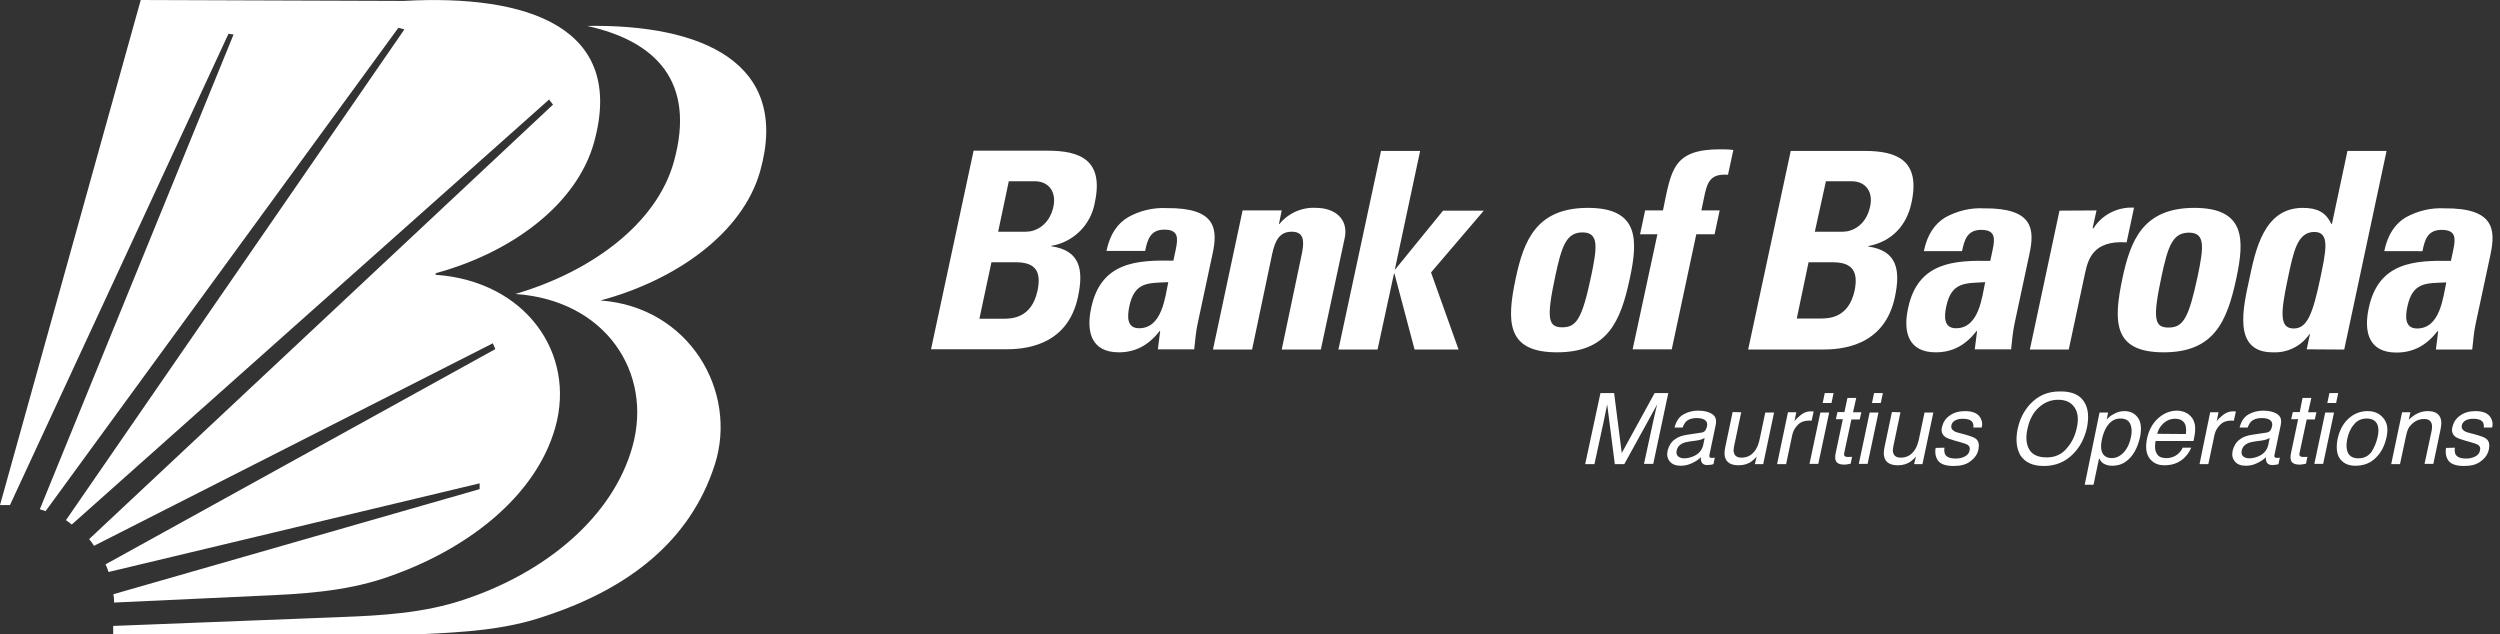 <svg version="1.1" id="Layer_1" xmlns="http://www.w3.org/2000/svg" x="0" y="0" viewBox="0 0 1080 274" style="enable-background:new 0 0 1080 274" xml:space="preserve"><rect x="0" y="0" width="1080" height="274" fill="#333333" stroke="none"/><style>.st0{fill-rule:evenodd;clip-rule:evenodd}.st0,.st1{fill:#fff}</style><g id="surface1"><path class="st0" d="M181.5 274H48.9v-3.6l97.7-3.8c18.5-.7 36.5-1.7 54-7.6 35.7-11.9 64.2-36 72.6-66 9-32.1-11.7-63.4-50.6-66 32.9-9.6 61.1-30.4 68.5-57.1 9.7-34.7-7.9-52.2-37.5-58.7 49.4-.8 88 15.7 74.8 62.7-7.5 26.7-36.2 47.1-69 55.9 38.4 2.8 59.5 39.3 49.4 70.9-10.6 33.1-37.4 53.6-73.1 65.4-17.6 6.1-35.6 7-54.2 7.9"/><path class="st0" d="m111.9 257.4-62.6 2.9c0-1.2-.1-2.4-.3-3.6l158.2-45.4v-2.5L46.9 247.1c-.4-1.2-.8-2.3-1.3-3.3l168.4-93-1.1-2.5-172.3 87.5c-.6-1-1.3-2-2.1-2.9L238.9 45.2l-1.7-2.2L31 226.6c-.8-.7-1.7-1.3-2.5-1.9l146.2-212-2.6-.7L19.7 220.8c-.8-.3-1.7-.5-2.5-.8l83.7-205.1-2.2-.3L4.3 218.2H0L60.8 0l113.6.4c53.7-3 96.1 11.4 82.2 61.2-7.5 26.8-35.6 47.5-68.3 56.4l-.2.7c38.9 2.7 60.8 33.9 51.8 65.9-8.4 29.9-38.3 53.3-74 65.2-17.5 5.8-35.5 6.8-54 7.6"/></g><path class="st1" d="M691.4 169.8h5.9l3.3 25.9 14.2-25.9h5.9l-6.5 30.6h-4l3.9-18c.1-.6.4-1.6.7-3.1s.7-3 1.1-4.6l-14.2 25.8h-4.1l-3.3-25.8-.2 1c-.2.8-.4 1.9-.7 3.4s-.5 2.6-.7 3.4l-3.9 18h-4l6.6-30.7zM734.9 186.9c.9-.1 1.5-.5 1.9-1.1.2-.3.4-.8.6-1.5.3-1.3 0-2.2-.8-2.8s-2-.9-3.7-.9c-1.9 0-3.5.5-4.5 1.5-.6.6-1.1 1.5-1.5 2.6h-3.5c.7-2.7 1.9-4.6 3.9-5.7 1.9-1.1 4.1-1.6 6.3-1.6 2.6 0 4.6.5 6.1 1.5s1.9 2.5 1.5 4.6l-2.7 12.9c-.1.4-.1.7 0 1 .1.2.4.4 1 .4h.6c.2 0 .5-.1.7-.1l-.6 2.8c-.6.2-1.1.3-1.4.3-.3 0-.8.1-1.3.1-1.3 0-2.1-.5-2.5-1.4-.2-.5-.3-1.2-.2-2-1 1-2.2 1.8-3.9 2.6s-3.2 1.1-4.9 1.1c-2 0-3.6-.6-4.6-1.8-1.1-1.3-1.4-2.8-1-4.7.5-2 1.5-3.7 3-4.8 1.5-1.2 3.4-1.8 5.5-2.1l6-.9zm-7.4 11.1c1.4 0 2.7-.3 4.1-.9 2.3-1 3.7-2.7 4.2-4.9l.6-3c-.5.3-1.2.6-1.9.8-.8.2-1.5.3-2.2.4l-2.3.3c-1.4.2-2.5.5-3.3.9-1.3.7-2.1 1.6-2.4 3.1-.2 1.1 0 1.9.7 2.5.5.4 1.4.8 2.5.8zM752.2 178.1l-3.1 14.8c-.2 1.2-.3 2 0 2.8.4 1.4 1.5 2 3.3 2 2.6 0 4.6-1.2 6.1-3.5.8-1.3 1.4-3 1.8-5.1l2.3-10.9h3.8l-4.7 22.3h-3.6l.8-3.3c-.7.9-1.5 1.5-2.2 2.1-1.6 1.2-3.6 1.7-5.6 1.7-3.2 0-5.1-1.1-5.8-3.2-.4-1.2-.4-2.6 0-4.6l3.2-15.2 3.7.1zM772.4 178.1h3.6l-.8 3.9c.5-.8 1.4-1.6 2.7-2.7 1.4-1.1 2.8-1.6 4.3-1.6h.4c.2 0 .5 0 .9.1l-.9 4c-.2 0-.4-.1-.6-.1h-.6c-1.9 0-3.5.6-4.7 1.8-1.3 1.3-2 2.6-2.4 4.2l-2.7 12.8h-3.9l4.7-22.4zM786.4 178.2h3.8l-4.7 22.2h-3.8l4.7-22.2zm1.9-8.4h3.8l-.9 4.3h-3.8l.9-4.3zM798.1 171.9h3.8l-1.4 6.2h3.6l-.7 3.1h-3.6l-3.1 14.5c-.2.8 0 1.3.5 1.5.3.2.8.2 1.5.2h.6c.2 0 .5 0 .8-.1l-.6 3-1.5.3c-.5.1-1 .1-1.5.1-1.7 0-2.8-.5-3.3-1.4s-.5-2-.2-3.5l3.1-14.7h-3l.7-3.1h3l1.3-6.1zM807.7 178.2h3.8l-4.7 22.2H803l4.7-22.2zm1.9-8.4h3.8l-.9 4.3h-3.8l.9-4.3zM821 178.1l-3.1 14.8c-.2 1.2-.3 2 0 2.8.4 1.4 1.5 2 3.3 2 2.6 0 4.6-1.2 6.1-3.5.8-1.3 1.4-3 1.8-5.1l2.3-10.9h3.8l-4.7 22.3h-3.6l.8-3.3c-.7.9-1.5 1.5-2.2 2.1-1.6 1.2-3.6 1.7-5.6 1.7-3.2 0-5.1-1.1-5.8-3.2-.4-1.2-.4-2.6 0-4.6l3.2-15.2 3.7.1zM840 193.4c-.2 1.3 0 2.2.3 2.9.7 1.2 2.2 1.8 4.6 1.8 1.4 0 2.7-.3 3.9-.9 1.2-.6 1.9-1.5 2.1-2.8.2-1-.1-1.6-.8-2.2-.5-.3-1.5-.7-3-1.1l-2.8-.8c-1.8-.5-3.1-1-3.9-1.5-1.4-1-1.9-2.4-1.5-4.2.5-2.1 1.5-3.8 3.4-5.1 1.8-1.3 4-1.9 6.6-1.9 3.4 0 5.6 1 6.7 3 .7 1.3.9 2.6.5 4.1h-3.6c.1-.9 0-1.6-.4-2.3-.7-1-2-1.5-4.2-1.5-1.5 0-2.5.3-3.4.8-.9.6-1.4 1.3-1.5 2.1-.2 1 .1 1.7 1 2.3.5.4 1.3.7 2.2.9l2.3.6c2.5.7 4.3 1.3 5 1.9 1.3 1 1.6 2.4 1.2 4.6-.4 2-1.5 3.7-3.4 5.1-1.8 1.5-4.3 2.1-7.4 2.1-3.3 0-5.5-.8-6.6-2.2-1.1-1.5-1.5-3.4-1.1-5.6l3.8-.1zM900.7 174.2c1.5 2.7 1.7 6.2.9 10.4-1 4.6-2.9 8.3-5.9 11.4-3.5 3.6-7.7 5.3-12.8 5.3-4.7 0-8-1.5-10.1-4.6-1.7-3-2.1-6.8-1.2-11.3.9-4.2 2.6-7.7 5.3-10.7 3.5-3.8 7.7-5.6 12.9-5.6 5.4-.1 9.1 1.6 10.9 5.1zm-3.5 10.5c.8-3.6.5-6.5-1-8.7s-3.8-3.3-7-3.3-6 1.1-8.4 3.3c-2.4 2.1-4.2 5.4-5 9.6-.7 3.4-.5 6.2.8 8.5s3.8 3.5 7.6 3.5c3.7 0 6.6-1.4 8.7-4 2.2-2.5 3.6-5.5 4.3-8.9zM907 178.2h3.7l-.6 3c1-1 1.9-1.8 3-2.3 1.5-.9 3-1.3 4.7-1.3 2.5 0 4.5 1 5.8 2.9 1.4 1.9 1.6 4.7.9 8.3-1.1 4.8-3 8.3-6 10.5-1.9 1.4-3.9 1.9-6 1.9-1.6 0-3-.4-4-1.1-.6-.4-1.2-1.2-1.7-2.1l-2.4 11.4h-3.8l6.4-31.2zm13.5 10.9c.4-1.7.5-3.3.2-4.6-.5-2.4-1.9-3.7-4.6-3.7s-4.6 1.3-6.2 3.9c-.8 1.4-1.5 3.2-1.9 5.3-.4 1.7-.4 3.2-.2 4.4.5 2.3 2 3.5 4.6 3.5 1.7 0 3.4-.8 4.8-2.2 1.5-1.5 2.7-3.7 3.3-6.6zM947.6 181.6c.5 1.2.8 2.4.7 4 0 1.1-.2 2.7-.7 4.9h-16.4c-.4 2.2-.3 4.1.5 5.4.7 1.4 2.1 2 4.3 2 1.9 0 3.7-.7 5-1.9.9-.8 1.5-1.6 1.9-2.6h3.7c-.3.8-.8 1.7-1.5 2.7-.8 1-1.5 1.8-2.3 2.4-1.4 1.1-2.9 1.8-4.7 2.2-1 .2-2 .3-3.1.3-2.8 0-4.9-1-6.4-3s-1.8-4.8-1.1-8.5c.8-3.6 2.3-6.5 4.7-8.7s5.2-3.4 8.3-3.4c1.5 0 3 .4 4.4 1.2 1.2.8 2.2 1.8 2.7 3zm-3.3 5.9c.2-1.6.1-2.9-.2-3.9-.7-1.8-2.1-2.7-4.6-2.7-1.7 0-3.3.6-4.7 1.8-1.5 1.3-2.4 2.8-2.9 4.7l12.4.1zM954.8 178.1h3.6l-.8 3.9c.5-.8 1.4-1.6 2.7-2.7 1.4-1.1 2.8-1.6 4.3-1.6h.4c.2 0 .5 0 .9.1l-.9 4c-.2 0-.4-.1-.6-.1h-.6c-1.9 0-3.5.6-4.7 1.8-1.3 1.3-2 2.6-2.4 4.2l-2.7 12.8h-3.8l4.6-22.4zM979 186.9c.9-.1 1.5-.5 1.9-1.1.2-.3.4-.8.6-1.5.3-1.3 0-2.2-.8-2.8s-2-.9-3.7-.9c-1.9 0-3.5.5-4.5 1.5-.6.6-1.1 1.5-1.5 2.6h-3.5c.7-2.7 1.9-4.6 3.9-5.7 1.9-1.1 4.1-1.6 6.3-1.6 2.6 0 4.6.5 6.1 1.5s1.9 2.5 1.5 4.6l-2.7 12.9c-.1.4-.1.7 0 1 .1.2.4.4 1 .4h.6c.2 0 .5-.1.7-.1l-.6 2.8c-.6.2-1.1.3-1.4.3-.3 0-.8.1-1.3.1-1.3 0-2.1-.5-2.5-1.4-.2-.5-.3-1.2-.2-2-1 1-2.2 1.8-3.9 2.6-1.6.8-3.2 1.1-4.9 1.1-2 0-3.6-.6-4.6-1.8-1.1-1.3-1.4-2.8-1-4.7.5-2 1.5-3.7 3-4.8 1.5-1.2 3.4-1.8 5.5-2.1l6-.9zm-7.4 11.1c1.4 0 2.7-.3 4.1-.9 2.3-1 3.7-2.7 4.2-4.9l.6-3c-.5.3-1.2.6-1.9.8-.8.2-1.5.3-2.2.4l-2.3.3c-1.4.2-2.5.5-3.3.9-1.3.7-2.1 1.6-2.4 3.1-.2 1.1 0 1.9.7 2.5.5.4 1.4.8 2.5.8zM994.7 171.9h3.8l-1.4 6.2h3.6l-.7 3.1h-3.5l-3.1 14.5c-.2.8 0 1.3.5 1.5.3.2.8.2 1.5.2h.6c.2 0 .5 0 .8-.1l-.6 3-1.5.3c-.5.1-1 .1-1.5.1-1.7 0-2.8-.5-3.3-1.4s-.5-2-.2-3.5l3.1-14.7h-3l.7-3.1h3l1.2-6.1zM1004.5 178.2h3.8l-4.7 22.2h-3.8l4.7-22.2zm1.8-8.4h3.8l-.9 4.3h-3.8l.9-4.3zM1031 188.8c-.8 3.6-2.2 6.6-4.6 8.9-2.2 2.3-5.2 3.5-8.9 3.5-3.1 0-5.3-1.1-6.7-3.1s-1.6-4.8-1-8.3c.8-3.8 2.4-6.8 4.7-8.9 2.4-2.2 5.1-3.3 8.3-3.3 2.9 0 5.1 1 6.7 2.9 1.7 1.9 2.3 4.5 1.5 8.3zm-3.9.1c.5-2.1.5-3.8.1-5-.6-2-2.2-3.1-4.8-3.1-2.3 0-4.2.9-5.5 2.6-1.5 1.7-2.4 3.9-2.9 6.3s-.4 4.4.3 5.9 2.2 2.4 4.5 2.4c2.5 0 4.4-1 5.7-2.8 1.2-1.9 2.1-4 2.6-6.3zM1037.7 178.1h3.6l-.7 3.2c1.4-1.3 2.6-2.2 4-2.8 1.3-.6 2.7-.9 4.1-.9 3.2 0 5 1.1 5.7 3.3.4 1.2.3 2.9-.2 5.2l-3 14.3h-3.8l3-14c.3-1.4.3-2.4.1-3.3-.4-1.4-1.5-2.1-3.2-2.1-.9 0-1.6.1-2.2.3-1.1.3-2.1.9-3.1 1.8-.8.8-1.4 1.5-1.7 2.3-.4.8-.7 1.9-1 3.4l-2.5 11.7h-3.8l4.7-22.4zM1060.5 193.4c-.2 1.3 0 2.2.3 2.9.7 1.2 2.2 1.8 4.6 1.8 1.4 0 2.7-.3 3.9-.9 1.2-.6 1.9-1.5 2.1-2.8.2-1-.1-1.6-.8-2.2-.5-.3-1.5-.7-3-1.1l-2.8-.8c-1.8-.5-3.1-1-3.9-1.5-1.4-1-1.9-2.4-1.5-4.2.5-2.1 1.5-3.8 3.4-5.1 1.8-1.3 4-1.9 6.6-1.9 3.4 0 5.6 1 6.7 3 .7 1.3.9 2.6.5 4.1h-3.6c.1-.9 0-1.6-.4-2.3-.7-1-2-1.5-4.2-1.5-1.5 0-2.5.3-3.4.8-.9.6-1.4 1.3-1.5 2.1-.2 1 .1 1.7 1 2.3.5.4 1.3.7 2.2.9l2.3.6c2.5.7 4.3 1.3 5 1.9 1.3 1 1.6 2.4 1.2 4.6-.4 2-1.5 3.7-3.4 5.1-1.8 1.5-4.3 2.1-7.4 2.1-3.3 0-5.5-.8-6.6-2.2-1.1-1.5-1.5-3.4-1.1-5.6l3.8-.1z"/><path class="st0" d="M428.3 113.3h10.6c9.1 0 10.9 4.7 9.3 12.3-2.6 12-11.2 12.1-15 12.1h-10.1l5.2-24.4zm7.5-35H447c6.1 0 9.4 4.6 8.1 10.9-1.8 8.3-7.9 10.9-11.8 10.9h-12.1l4.6-21.8zm-1.6 72.6c7.6 0 26.9-.9 31.5-22.7 2.5-11.7.9-20-11.5-21.8v-.2c9.6-1.6 17.2-9.2 18.8-18.9 3.9-18.3-6.6-22.2-20.4-22.2h-32l-18.4 85.8h32zm70.5-29c-1.4 6.6-2.7 19.9-12.6 19.9-5.5 0-5.1-5.3-4.2-9.6 2.3-10.6 8.3-9.9 16.8-10.3m19.1-12.1-6.4 29.9c-.8 3.7-1.1 7.5-1.5 11.2h-15.7l1-7.9h-.2c-4.9 6.2-10.5 9.2-17.7 9.2-11.7 0-14.2-8.7-11.9-19.2 4.2-19.9 19.8-20.7 35.5-20.4l1-4.7c1.1-5.1 1.2-8.7-4.9-8.7s-7.3 4.4-8.3 9.2H478c1.5-7.3 4.8-11.9 9.4-14.6 5-2.8 10.8-4.2 16.6-3.9 21.4-.2 22.2 9 19.8 19.9m29.9-18.9h-16.9L524 151h16.9l8.7-41.4c1.2-5.4 3-9.5 8.4-9.5s5.5 4.1 4.4 9.5l-8.7 41.4h16.9l10.3-48.1c1.8-8.3-4.3-13.1-12.3-13.1-6.1-.4-12.1 2.3-15.9 7h-.2l1.2-5.9zm41.4 60.1h-16.9l18.4-85.8h16.9l-10.9 51.1h.2L623.4 91H641l-22.8 26.7 11.9 33.3h-19l-8.7-32.8h-.2l-7.1 32.8zm79.8-9.6c-6.2 0-6.9-3.9-3-22.2 2.7-12.5 4.6-18.8 11.7-18.8 7.2 0 6.4 6.3 3.8 18.8-3.9 18.4-6.3 22.2-12.5 22.2m-2.3 10.8c21.8 0 27.5-13.1 31.5-32 3.5-16.4 4.1-30.4-18.1-30.4-22.2 0-27.7 14-31.2 30.4-4 18.8-4 32 17.8 32m76.2-87.4-2.3 10.7c-6.7-.5-8.7 2.2-10 8.2l-1.5 7.2h7.9l-2.2 10.3h-7.9l-10.6 49.7h-16.9l10.7-49.7h-7.5l2.2-10.3h7.7c3.6-17.3 4.1-26.4 24.7-26.4 1.8 0 3.7 0 5.7.3m32.5 48.5h10.5c9.1 0 10.9 4.7 9.4 12.2-2.6 12-11.2 12.1-15 12.1h-10l5.1-24.3zm7.5-35h11.1c6.1 0 9.4 4.6 8 10.9-1.8 8.3-7.8 10.9-11.8 10.9H784l4.8-21.8zm-1.7 72.7c7.7 0 26.9-.9 31.5-22.7 2.5-11.8.9-20-11.5-21.8v-.2c10.2-1.9 16.7-9 18.7-18.9 3.9-18.3-6.5-22.2-20.3-22.2h-31.9L755.2 151h31.9zm70.5-29.1c-1.4 6.6-2.7 19.9-12.6 19.9-5.5 0-5.1-5.3-4.2-9.5 2.3-10.7 8.4-9.9 16.8-10.4m19.1-12.1-6.4 29.9c-.8 3.7-1.1 7.5-1.5 11.2h-15.7l1-7.9h-.2c-4.9 6.2-10.4 9.2-17.7 9.2-11.7 0-14.2-8.7-11.9-19.1 4.2-19.9 19.9-20.7 35.5-20.4l1-4.7c1.1-5.1 1.2-8.7-4.9-8.7-6.1 0-7.3 4.4-8.3 9.2h-16.5c1.5-7.3 4.8-11.9 9.3-14.6 5.1-2.8 10.8-4.2 16.6-3.9 21.3-.2 22.1 8.9 19.7 19.8m13-18.8-12.8 60h16.8l7-32.8c1.3-5.9 3.3-14.5 18-13.5l3.2-15c-7-.4-13.8 3-17.5 8.9h-.4l1.7-7.7-16 .1zm47.1 50.5c-6.2 0-6.9-3.9-3-22.2 2.7-12.5 4.6-18.8 11.8-18.8s6.4 6.3 3.8 18.8c-3.9 18.3-6.3 22.2-12.6 22.2m-2.1 10.7c-21.8 0-21.8-13.1-17.8-32 3.5-16.4 8.9-30.4 31.1-30.4 22.2 0 21.6 14 18.1 30.4-4 18.8-9.7 32-31.4 32m56.2-10.3c-6.1 0-5.8-6.3-2.6-21.4 2.5-12 4.2-20.3 11.5-20.3 6.9 0 5 8.3 2.5 20.3-3.2 15.1-5.6 21.4-11.4 21.4m21.8 9.1 18.3-85.8h-16.9l-6.7 31.5h-.3c-2.4-5.1-6.2-6.9-12.3-6.9-17 0-20.5 18.7-23.1 30.8s-7.4 31.6 10.1 31.6c6.3.3 12.3-2.6 15.9-7.9h.2l-1.4 6.6 16.2.1zm44.1-29c-1.4 6.6-2.7 19.9-12.6 19.9-5.5 0-5.1-5.3-4.2-9.5 2.3-10.8 8.4-10 16.8-10.4m19.1-12.1-6.4 29.9c-.8 3.7-1.1 7.5-1.5 11.2h-15.7l1-7.9h-.3c-4.9 6.2-10.5 9.2-17.8 9.2-11.7 0-14.2-8.7-11.9-19.2 4.2-19.9 19.8-20.7 35.5-20.4l1-4.7c1.1-5.1 1.2-8.7-5-8.7s-7.3 4.4-8.3 9.2H1030c1.5-7.3 4.8-11.9 9.3-14.6 5.1-2.8 10.8-4.2 16.6-3.9 21.5-.2 22.3 9 20 19.9"/></svg>
